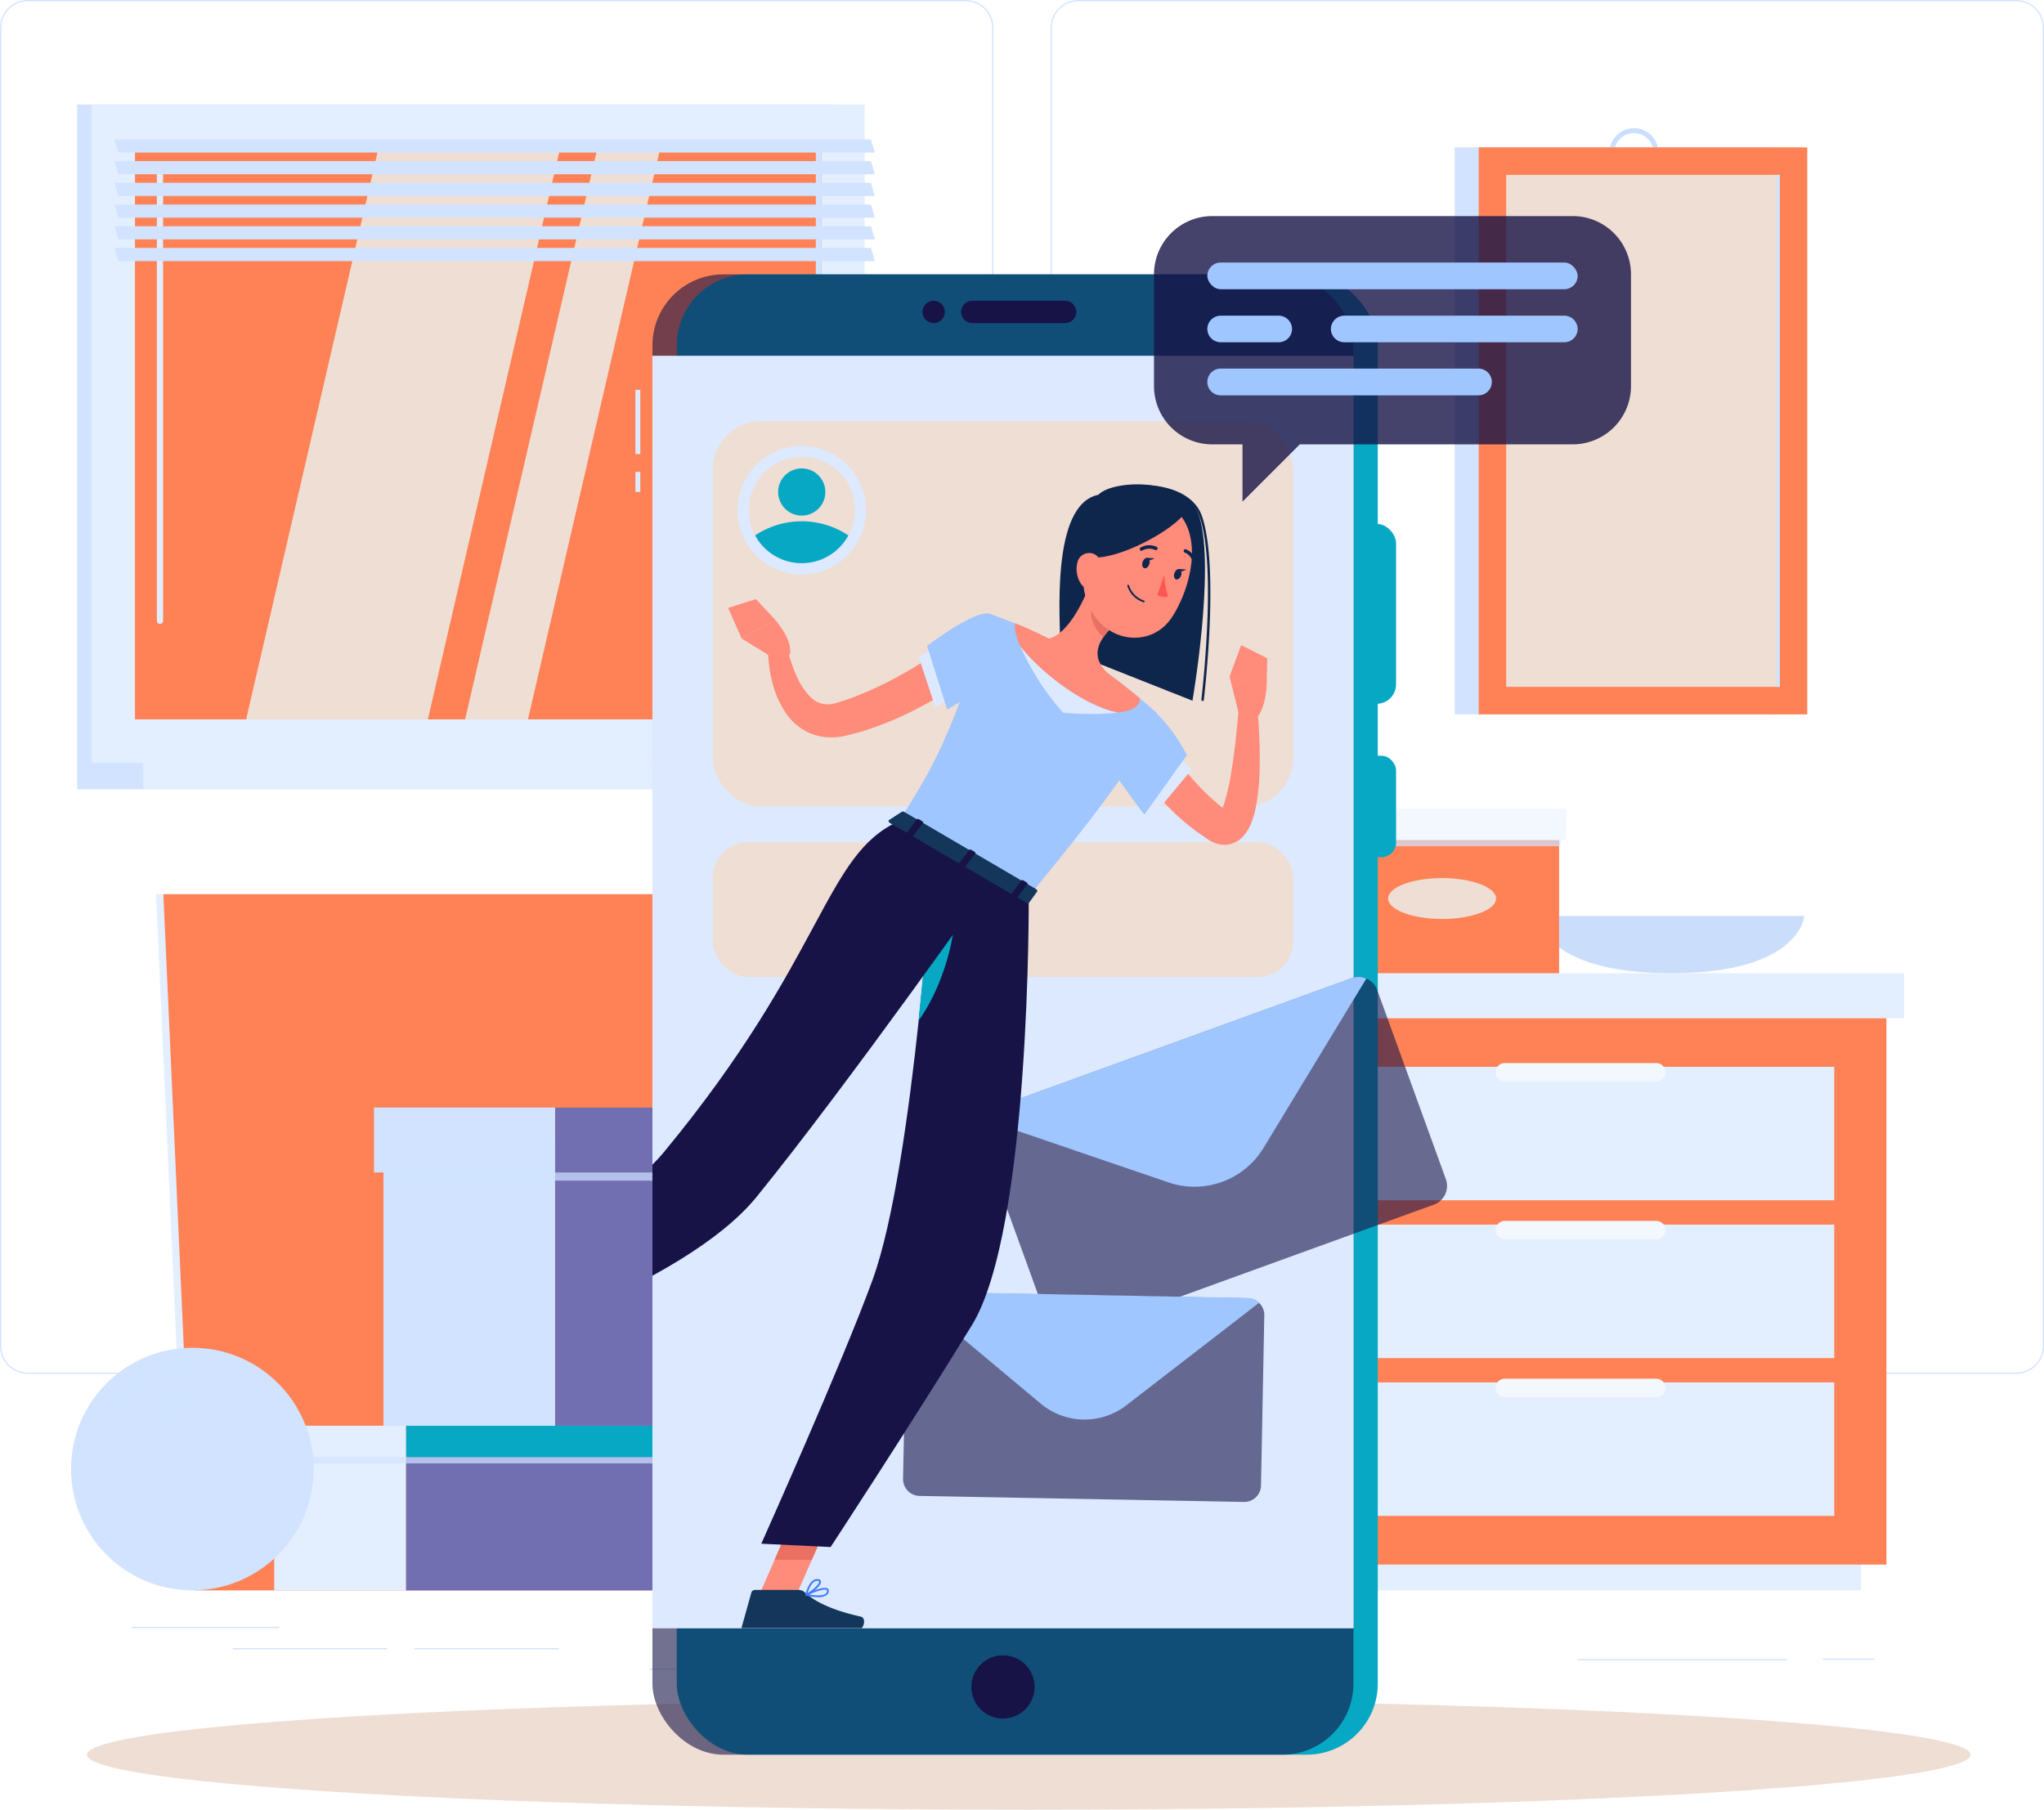<svg xmlns="http://www.w3.org/2000/svg" xmlns:xlink="http://www.w3.org/1999/xlink" viewBox="0 0 420.81 372.61"><defs><style>.cls-1{fill:none;}.cls-2{isolation:isolate;}.cls-11,.cls-3{fill:#d1e3ff;}.cls-4{fill:#e3eeff;}.cls-5{fill:#ff8256;}.cls-6{fill:#efded4;}.cls-7{fill:#e2eeff;}.cls-8{fill:#cadeff;}.cls-9{fill:#cadefc;}.cls-10{fill:#f3f8ff;}.cls-11{opacity:0.7;mix-blend-mode:multiply;}.cls-12{fill:#716fb2;}.cls-13{fill:#07a8c4;}.cls-14{fill:#dce9ff;}.cls-15,.cls-16,.cls-25{fill:#171346;}.cls-15{opacity:0.6;}.cls-17{fill:#9fc6ff;}.cls-18{clip-path:url(#clip-path);}.cls-19{fill:#0f264c;}.cls-20{fill:#ff8b7b;}.cls-21{fill:#14365b;}.cls-22{fill:#ea7063;}.cls-23{fill:#ff5652;}.cls-24{fill:#407bff;}.cls-25{opacity:0.8;}</style><clipPath id="clip-path"><rect class="cls-1" x="134.32" y="73.29" width="144.32" height="261.93"></rect></clipPath></defs><title>contacto</title><g class="cls-2"><g id="Background_2" data-name="Background 2"><rect class="cls-3" x="375.29" y="341.48" width="10.61" height="0.25"></rect><rect class="cls-3" x="324.81" y="341.6" width="43.15" height="0.25"></rect><rect class="cls-3" x="198.64" y="339.21" width="72.82" height="0.25"></rect><rect class="cls-3" x="133.65" y="343.56" width="23.11" height="0.25"></rect><rect class="cls-3" x="47.92" y="339.34" width="31.82" height="0.25"></rect><rect class="cls-3" x="85.29" y="339.34" width="29.74" height="0.25"></rect><rect class="cls-3" x="27.09" y="334.96" width="30.37" height="0.25"></rect><path class="cls-3" d="M198.81,282.85H5.71A5.71,5.71,0,0,1,0,277.14V5.71A5.71,5.71,0,0,1,5.71,0h193.1a5.71,5.71,0,0,1,5.7,5.71V277.14A5.71,5.71,0,0,1,198.81,282.85ZM5.71.25A5.47,5.47,0,0,0,.25,5.71V277.14a5.47,5.47,0,0,0,5.46,5.46h193.1a5.46,5.46,0,0,0,5.45-5.46V5.71A5.46,5.46,0,0,0,198.81.25Z"></path><path class="cls-3" d="M415.1,282.85H222a5.71,5.71,0,0,1-5.7-5.71V5.71A5.71,5.71,0,0,1,222,0H415.1a5.71,5.71,0,0,1,5.71,5.71V277.14A5.71,5.71,0,0,1,415.1,282.85ZM222,.25a5.46,5.46,0,0,0-5.45,5.46V277.14A5.46,5.46,0,0,0,222,282.6H415.1a5.47,5.47,0,0,0,5.46-5.46V5.71A5.47,5.47,0,0,0,415.1.25Z"></path><rect class="cls-3" x="15.89" y="21.51" width="155.75" height="135.53"></rect><rect class="cls-4" x="18.86" y="21.51" width="159.15" height="135.53"></rect><rect class="cls-3" x="15.89" y="157.05" width="155.75" height="5.44"></rect><rect class="cls-4" x="29.48" y="157.05" width="159.15" height="5.44"></rect><rect class="cls-5" x="39.59" y="18.63" width="117.69" height="141.3" transform="translate(187.72 -9.16) rotate(90)"></rect><polygon class="cls-6" points="50.67 148.13 77.94 30.43 115.34 30.43 88.08 148.13 50.67 148.13"></polygon><path class="cls-7" d="M32.93,128.46a.64.64,0,0,1-.63-.64V36.24a.64.64,0,1,1,1.27,0v91.58A.64.64,0,0,1,32.93,128.46Z"></path><polygon class="cls-6" points="95.75 148.13 123.01 30.43 135.95 30.43 108.69 148.13 95.75 148.13"></polygon><rect class="cls-3" x="109.68" y="88.71" width="117.69" height="1.13" transform="translate(257.8 -79.24) rotate(90)"></rect><polygon class="cls-3" points="180.12 31.41 24.37 31.41 23.55 28.7 179.3 28.7 180.12 31.41"></polygon><polygon class="cls-3" points="180.12 35.88 24.37 35.88 23.55 33.17 179.3 33.17 180.12 35.88"></polygon><polygon class="cls-3" points="180.12 40.35 24.37 40.35 23.55 37.64 179.3 37.64 180.12 40.35"></polygon><polygon class="cls-3" points="180.12 44.82 24.37 44.82 23.55 42.11 179.3 42.11 180.12 44.82"></polygon><polygon class="cls-3" points="180.12 49.29 24.37 49.29 23.55 46.58 179.3 46.58 180.12 49.29"></polygon><polygon class="cls-3" points="180.12 53.76 24.37 53.76 23.55 51.05 179.3 51.05 180.12 53.76"></polygon><rect class="cls-3" x="299.49" y="30.34" width="65.49" height="116.75"></rect><path class="cls-8" d="M336.39,36.5a5.05,5.05,0,1,1,5.05-5.05A5,5,0,0,1,336.39,36.5Zm0-9.1a4.05,4.05,0,1,0,4.05,4.05A4.06,4.06,0,0,0,336.39,27.4Z"></path><rect class="cls-5" x="304.43" y="30.34" width="67.64" height="116.75"></rect><rect class="cls-6" x="285.54" y="60.56" width="105.42" height="56.31" transform="translate(426.96 -249.54) rotate(90)"></rect><rect class="cls-3" x="313.34" y="88.37" width="105.42" height="0.7" transform="translate(454.77 -277.34) rotate(90)"></rect><path class="cls-9" d="M316.55,188.6s.7,11.78,27.45,11.78,27.45-11.78,27.45-11.78Z"></path><rect class="cls-4" x="235.13" y="209.62" width="27.32" height="112.52"></rect><rect class="cls-4" x="240.38" y="322.14" width="142.74" height="5.31"></rect><rect class="cls-5" x="262.45" y="209.62" width="125.91" height="112.52" transform="translate(650.82 531.76) rotate(180)"></rect><rect class="cls-4" x="273.19" y="252.14" width="104.43" height="27.48" transform="translate(650.82 531.76) rotate(180)"></rect><rect class="cls-4" x="273.19" y="284.63" width="104.43" height="27.48" transform="translate(650.82 596.74) rotate(180)"></rect><path class="cls-10" d="M341,255.15H309.79a1.89,1.89,0,0,1-1.88-1.89h0a1.89,1.89,0,0,1,1.88-1.88H341a1.89,1.89,0,0,1,1.89,1.88h0A1.89,1.89,0,0,1,341,255.15Z"></path><rect class="cls-4" x="273.19" y="219.64" width="104.43" height="27.48" transform="translate(650.82 466.77) rotate(180)"></rect><path class="cls-10" d="M341,222.66H309.79a1.89,1.89,0,0,1-1.88-1.89h0a1.89,1.89,0,0,1,1.88-1.88H341a1.89,1.89,0,0,1,1.89,1.88h0A1.89,1.89,0,0,1,341,222.66Z"></path><path class="cls-10" d="M341,287.64H309.79a1.89,1.89,0,0,1-1.88-1.88h0a1.89,1.89,0,0,1,1.88-1.89H341a1.89,1.89,0,0,1,1.89,1.89h0A1.89,1.89,0,0,1,341,287.64Z"></path><rect class="cls-4" x="262.45" y="200.38" width="129.55" height="9.24"></rect><rect class="cls-3" x="231.32" y="200.38" width="31.14" height="9.24" transform="translate(493.77 410) rotate(180)"></rect><rect class="cls-4" x="245.65" y="167.84" width="27.15" height="32.54" transform="translate(518.45 368.22) rotate(180)"></rect><rect class="cls-5" x="272.8" y="167.84" width="48.18" height="32.54"></rect><path class="cls-6" d="M308,185c0,2.32-5,4.21-11.11,4.21s-11.11-1.89-11.11-4.21,5-4.21,11.11-4.21S308,182.69,308,185Z"></path><rect class="cls-11" x="245.65" y="172.01" width="75.61" height="2.23" transform="translate(566.91 346.25) rotate(180)"></rect><rect class="cls-4" x="244.15" y="166.49" width="28.65" height="6.46" transform="translate(516.95 339.44) rotate(180)"></rect><rect class="cls-10" x="272.8" y="166.49" width="49.67" height="6.46"></rect><polygon class="cls-4" points="135.63 184.11 32.13 184.11 38.59 327.45 142.09 327.45 135.63 184.11"></polygon><polygon class="cls-5" points="137.13 184.11 33.63 184.11 40.09 327.45 143.59 327.45 137.13 184.11"></polygon><rect class="cls-4" x="56.46" y="294.91" width="27.15" height="32.54" transform="translate(140.07 622.35) rotate(180)"></rect><rect class="cls-12" x="83.61" y="294.91" width="129.97" height="32.54"></rect><rect class="cls-11" x="56.46" y="299.07" width="157.41" height="2.23" transform="translate(270.33 600.38) rotate(180)"></rect><rect class="cls-4" x="54.96" y="293.56" width="28.65" height="6.46" transform="translate(138.57 593.57) rotate(180)"></rect><rect class="cls-13" x="83.61" y="293.56" width="131.47" height="6.46"></rect><rect class="cls-3" x="78.96" y="234.76" width="35.33" height="58.79" transform="translate(193.24 528.32) rotate(180)"></rect><rect class="cls-12" x="114.29" y="234.76" width="88.28" height="58.79"></rect><rect class="cls-11" x="78.96" y="240.18" width="123.98" height="2.9" transform="translate(281.89 483.27) rotate(180)"></rect><rect class="cls-3" x="77.01" y="228.05" width="37.28" height="13.36" transform="translate(191.29 469.45) rotate(180)"></rect><rect class="cls-12" x="114.29" y="228.05" width="90.23" height="13.36"></rect><circle class="cls-3" cx="39.6" cy="302.47" r="24.97"></circle><path class="cls-11" d="M27.37,287.59c1.49-1.54,2.08-3.38,1.33-4.11s-2.57-.06-4.06,1.48-2.08,3.38-1.33,4.11S25.88,289.13,27.37,287.59Z"></path><path class="cls-11" d="M37.74,282.91c2.11-.41,3.65-1.57,3.45-2.6s-2.06-1.53-4.16-1.13-3.65,1.57-3.45,2.6S35.64,283.31,37.74,282.91Z"></path><path class="cls-11" d="M35.61,291.62c2-.71,3.31-2.29,2.87-3.53s-2.42-1.67-4.44-1-3.31,2.29-2.87,3.53S33.59,292.33,35.61,291.62Z"></path></g><g id="Objects"><ellipse class="cls-6" cx="211.79" cy="361.29" rx="193.89" ry="11.32"></ellipse><rect class="cls-13" x="139.33" y="56.49" width="144.32" height="304.79" rx="14.62"></rect><rect class="cls-13" x="269.87" y="107.86" width="17.55" height="37.05" rx="4.01"></rect><rect class="cls-13" x="269.87" y="155.6" width="17.55" height="20.9" rx="3.01"></rect><rect class="cls-14" x="130.82" y="80.27" width="1" height="13.22"></rect><rect class="cls-14" x="130.82" y="97.16" width="1" height="4.14"></rect><rect class="cls-15" x="134.32" y="56.49" width="144.32" height="304.79" rx="14.62"></rect><path class="cls-16" d="M213,347.33a6.51,6.51,0,1,1-6.51-6.51A6.51,6.51,0,0,1,213,347.33Z"></path><rect class="cls-14" x="134.32" y="73.29" width="144.32" height="261.93"></rect><rect class="cls-14" x="134.32" y="73.29" width="144.32" height="261.93"></rect><rect class="cls-6" x="146.74" y="86.72" width="119.49" height="79.34" rx="9.94"></rect><circle class="cls-14" cx="165.06" cy="105.04" r="13.23" transform="translate(-27.75 71.81) rotate(-22.69)"></circle><path class="cls-6" d="M176,105a10.92,10.92,0,1,1-10.92-10.92A10.88,10.88,0,0,1,176,105Z"></path><path class="cls-13" d="M174.66,110.24a10.92,10.92,0,0,1-19.2,0,17.29,17.29,0,0,1,19.2,0Z"></path><circle class="cls-13" cx="165.06" cy="101.3" r="4.86"></circle><rect class="cls-6" x="146.74" y="173.39" width="119.49" height="27.77" rx="7.33"></rect><path class="cls-16" d="M189.92,64.22a2.3,2.3,0,1,1,2.3,2.3A2.3,2.3,0,0,1,189.92,64.22Z"></path><path class="cls-16" d="M200.17,61.92h19.11a2.31,2.31,0,0,1,2.3,2.3h0a2.3,2.3,0,0,1-2.3,2.3H200.17a2.31,2.31,0,0,1-2.3-2.3h0A2.31,2.31,0,0,1,200.17,61.92Z"></path><path class="cls-15" d="M283.54,203.85l14.13,38.94a4.1,4.1,0,0,1-2.44,5.23l-74.14,26.89a4.1,4.1,0,0,1-5.23-2.45l-14.12-38.94a4.08,4.08,0,0,1,2.44-5.23l74.14-26.89a4.13,4.13,0,0,1,3,.08A4.06,4.06,0,0,1,283.54,203.85Z"></path><path class="cls-17" d="M281.3,201.48l-21.18,34.88a16.61,16.61,0,0,1-19.56,7.09l-38.62-13.18a4.09,4.09,0,0,1,2.24-2l74.14-26.89A4.13,4.13,0,0,1,281.3,201.48Z"></path><path class="cls-15" d="M260.29,270.77l-.68,35.09a3.45,3.45,0,0,1-3.52,3.38L189.31,308a3.46,3.46,0,0,1-3.39-3.52l.68-35.08a3.45,3.45,0,0,1,3.52-3.39l66.78,1.29a3.45,3.45,0,0,1,3.39,3.52Z"></path><path class="cls-17" d="M259.24,268.22l-27.36,21.13a14.07,14.07,0,0,1-17.61-.34l-26.52-22.17a3.44,3.44,0,0,1,2.37-.88l66.78,1.29A3.5,3.5,0,0,1,259.24,268.22Z"></path><g class="cls-18"><path class="cls-19" d="M218.28,133.49c0-6-2-29.61,7.83-31.61,3.11-3.28,18.52-3.61,20.89,4.72,3.11,11-1.5,37.67-1.5,37.67l-27.22-10.78"></path><path class="cls-19" d="M247.55,144.33h0a.24.24,0,0,1-.21-.27c0-.27,3.24-27-.34-37.59-1-2.89-3.78-4.93-7.9-5.73-5.36-1-11.17.26-12.77,2.12a.25.25,0,1,1-.38-.32c1.88-2.19,8.19-3.28,13.25-2.29,4.3.83,7.23,3,8.27,6.06,3.62,10.71.4,37.54.36,37.81A.25.25,0,0,1,247.55,144.33Z"></path><path class="cls-20" d="M238.72,149.9l.25.54.3.63c.21.42.44.86.66,1.28.47.86,1,1.71,1.51,2.53a45.61,45.61,0,0,0,3.47,4.82A54,54,0,0,0,249,164c.75.65,1.47,1.33,2.25,1.95l1.17.92.28.22s0,0,0,0a2.48,2.48,0,0,0-.39-.08,1.71,1.71,0,0,0-.85.13,1,1,0,0,0-.43.27c-.06.1.11,0,.26-.31a10.32,10.32,0,0,0,.93-2.31,48,48,0,0,0,1.29-5.91c.35-2.06.62-4.16.85-6.28s.45-4.26.65-6.36l3.85-.06c.25,2.23.35,4.41.44,6.62s.05,4.43,0,6.67a45.64,45.64,0,0,1-.79,6.89,16.68,16.68,0,0,1-1.22,3.81,7.63,7.63,0,0,1-1.62,2.3,5.52,5.52,0,0,1-1.79,1.14,5.25,5.25,0,0,1-2.44.29,6,6,0,0,1-1.92-.59c-.27-.13-.47-.26-.71-.4l-.38-.26-1.45-1c-1-.66-1.88-1.4-2.79-2.13a45.64,45.64,0,0,1-5.05-4.88,50.52,50.52,0,0,1-4.27-5.58c-.64-1-1.23-2-1.8-3.06-.28-.52-.56-1.05-.81-1.6l-.38-.84c-.13-.3-.24-.55-.39-1Z"></path><polygon class="cls-14" points="242.11 155.07 235.38 164.34 238.16 167.07 245.32 158.47 242.11 155.07"></polygon><path class="cls-17" d="M231.57,142.84c7.57,2,12.79,12.62,12.79,12.62l-8.75,12.25s-10.5-13.21-10.25-17.41C225.63,145.92,227,141.62,231.57,142.84Z"></path><path class="cls-20" d="M255.12,147.25l-2-8,7.63,2.23s-.22,5.37-2.85,7.13Z"></path><polygon class="cls-20" points="255.53 132.83 260.89 135.54 260.76 141.52 253.13 139.29 255.53 132.83"></polygon><path class="cls-20" d="M159.68,135.77l-7-4.3,7-3.74s3.6,4,2.94,7.1Z"></path><polygon class="cls-20" points="149.9 125.16 155.63 123.36 159.71 127.73 152.69 131.47 149.9 125.16"></polygon><polygon class="cls-20" points="156.08 328.91 163.43 329.63 171.08 312.13 163.73 311.41 156.08 328.91"></polygon><polygon class="cls-20" points="81.46 275.34 85.66 281.69 101.72 274.02 97.52 267.67 81.46 275.34"></polygon><path class="cls-21" d="M87.42,281l-2.5-8.18a.59.59,0,0,0-.67-.43l-6.76,1a1.22,1.22,0,0,0-.94,1.56c.92,2.84,1.51,4.16,2.61,7.76C79.83,285,81,290,81.93,293s4,2.3,3.89.94c-.52-6.08.49-9.19,1.52-11.6A2,2,0,0,0,87.42,281Z"></path><path class="cls-21" d="M164.41,327.36h-9a.75.75,0,0,0-.72.54l-2,7.15a1.12,1.12,0,0,0,1.1,1.43c3.16-.06,4.7-.24,8.67-.24,2.44,0,8.76.25,12.13.25s4-3.33,2.62-3.64c-6.12-1.35-9.65-3.22-11.54-5A1.84,1.84,0,0,0,164.41,327.36Z"></path><polygon class="cls-22" points="171.08 312.13 167.13 321.15 159.47 321.15 163.72 311.41 171.08 312.13"></polygon><polygon class="cls-22" points="97.52 267.67 101.71 274.02 93.43 277.97 89.24 271.62 97.52 267.67"></polygon><path class="cls-17" d="M238.13,146.76s2.49,2.93-26.34,37.81L185.11,169c6.8-10.6,10.74-17.29,18.58-42.61a91.57,91.57,0,0,1,12.21,5.14A106.25,106.25,0,0,1,228,138.58C232.94,142.1,238.13,146.76,238.13,146.76Z"></path><path class="cls-20" d="M225.08,118.55c-1.52,4.34-4.93,11.93-9.18,12.94,0,0-1.25,4.57,6,8.81,8,4.66,6.12-1.72,6.12-1.72-3.74-3.59-1.74-6.74.79-9.33Z"></path><path class="cls-20" d="M234.63,143.75c-1.87-1.57-4.28-3.5-6.62-5.18a98.13,98.13,0,0,0-12.11-7.09c-2.36-1.23-4.78-2.31-6.84-3.13-.33.55-.07,2.23.95,4.69,3.84,5,12.75,12.24,20.19,13.69C233.66,146.23,234.75,145.14,234.63,143.75Z"></path><path class="cls-14" d="M210,133a54.43,54.43,0,0,0,8.85,13.73,57.6,57.6,0,0,0,11.34,0C222.76,145.28,213.85,138,210,133Z"></path><path class="cls-22" d="M226.6,122.91l2.2,6.33a14.09,14.09,0,0,0-1.63,1.94c-1.52-1.22-3.15-4.17-2.31-6A8,8,0,0,1,226.6,122.91Z"></path><path class="cls-20" d="M225.16,109.91c-2.07,7.26-3.1,10.29-.8,15.21,3.47,7.39,12.85,8.34,17,1.84,3.77-5.85,6.52-16.75.56-22A10.3,10.3,0,0,0,225.16,109.91Z"></path><path class="cls-19" d="M223,114.46c5.17,1.93,17.32-4.48,20.62-8.41.45-6.06-13.76-3.67-13.76-3.67S222.31,100.08,223,114.46Z"></path><path class="cls-20" d="M221.79,115.93a5.55,5.55,0,0,0,.68,4.16c1,1.64,2.84,1,3.64-.62.72-1.48,1-4.13-.51-5.2A2.48,2.48,0,0,0,221.79,115.93Z"></path><path class="cls-16" d="M211.79,184.57s.44,68.52-11.71,88.3C187.44,293.45,171,318.53,171,318.53l-14.27-.69s16.64-37.12,22.92-54.35c8.65-23.75,12.65-90.35,12.65-90.35Z"></path><path class="cls-13" d="M196.61,186.46a29,29,0,0,0-5.89,6.86c-.44,5.09-1,10.83-1.62,16.83C193.45,204.25,196.89,193.88,196.61,186.46Z"></path><path class="cls-16" d="M204.75,180.45s-30.2,42.85-49,66c-15.21,18.65-59.21,32-59.21,32l-5.37-9s35-19.53,45.45-32.16c33.41-40.39,33-61.35,48.51-68.25Z"></path><path class="cls-21" d="M185.63,167.16l-2.6,1.68c-.2.13-.09.45.22.63l28,16.37c.25.14.51.14.62,0l1.64-2.25c.11-.15,0-.42-.28-.57l-27-15.81A.53.53,0,0,0,185.63,167.16Z"></path><path class="cls-16" d="M187.49,172.3l-.72-.42c-.15-.09-.21-.23-.15-.31l2.15-2.9a.31.31,0,0,1,.38,0l.73.43c.14.08.21.22.14.31l-2.15,2.9A.31.31,0,0,1,187.49,172.3Z"></path><path class="cls-16" d="M209,184.91l-.72-.42c-.15-.09-.21-.23-.15-.31l2.15-2.91a.33.33,0,0,1,.38,0l.72.43c.15.08.21.22.15.3l-2.15,2.91A.33.33,0,0,1,209,184.91Z"></path><path class="cls-16" d="M198.27,178.61l-.73-.43c-.14-.08-.21-.22-.15-.31l2.16-2.9a.31.31,0,0,1,.38,0l.72.42c.14.09.21.23.15.31l-2.16,2.9C198.58,178.69,198.41,178.69,198.27,178.61Z"></path><path class="cls-19" d="M235.24,115.69c-.2.58-.06,1.16.32,1.29s.85-.23,1.05-.8.07-1.16-.31-1.29S235.45,115.11,235.24,115.69Z"></path><path class="cls-19" d="M241.79,118c-.21.58-.06,1.15.31,1.29s.86-.23,1.06-.81.06-1.16-.32-1.29S242,117.42,241.79,118Z"></path><path class="cls-19" d="M242.66,117.16l1.54.09S243.1,118.09,242.66,117.16Z"></path><path class="cls-23" d="M239.71,118.38a16.34,16.34,0,0,0,.76,4.43,2.66,2.66,0,0,1-2.2-.34Z"></path><path class="cls-19" d="M235.49,124h-.06a5.12,5.12,0,0,1-3.34-3.37.18.18,0,0,1,.13-.21.17.17,0,0,1,.22.13,4.87,4.87,0,0,0,3.11,3.11.18.18,0,0,1,.11.23A.19.19,0,0,1,235.49,124Z"></path><path class="cls-19" d="M235,113.4a.33.33,0,0,1-.31-.18.36.36,0,0,1,.14-.49,3.59,3.59,0,0,1,3.29-.14.36.36,0,0,1-.34.64,2.88,2.88,0,0,0-2.61.13A.33.33,0,0,1,235,113.4Z"></path><path class="cls-19" d="M245.94,116.05a.36.36,0,0,1-.35-.27,2.86,2.86,0,0,0-1.66-2,.35.35,0,0,1-.22-.46.36.36,0,0,1,.46-.22,3.58,3.58,0,0,1,2.12,2.51.37.37,0,0,1-.26.44Z"></path><path class="cls-20" d="M201.49,137.82c-1.89,1.52-3.69,2.73-5.61,4s-3.84,2.37-5.84,3.44a68,68,0,0,1-12.61,5.34c-.54.18-1.12.31-1.68.46s-1.07.3-1.73.44a13,13,0,0,1-4.38.23,10.94,10.94,0,0,1-4.36-1.53,12.17,12.17,0,0,1-3.18-2.94,19.37,19.37,0,0,1-3.12-6.87,26.14,26.14,0,0,1-.65-3.47,26.83,26.83,0,0,1-.22-3.52l3.84-.33a35.63,35.63,0,0,0,1.87,5.71,14.86,14.86,0,0,0,2.9,4.59,4.94,4.94,0,0,0,3.55,1.65,7,7,0,0,0,2.07-.33c.88-.28,1.9-.6,2.83-.94a75.11,75.11,0,0,0,11.13-5.25c1.81-1,3.56-2.15,5.31-3.26s3.5-2.36,5-3.5Z"></path><polygon class="cls-14" points="189.12 135.2 192.58 145.66 195.83 143.71 192.79 133.34 189.12 135.2"></polygon><path class="cls-17" d="M203.69,126.35c-3.14-.75-12.83,6.63-12.83,6.63L195,146.09s10.17-5.62,11.06-9.74C207,132.07,207.29,127.21,203.69,126.35Z"></path><path class="cls-24" d="M88.19,285.31a.91.91,0,0,1-.48-.13c-.84-.5-1.07-2.26-1.13-3.28a.17.17,0,0,1,.1-.17.19.19,0,0,1,.19,0c.24.2,2.34,2,2.22,2.94a.6.6,0,0,1-.38.49A1.17,1.17,0,0,1,88.19,285.31Zm-1.22-3c.14,1.34.47,2.28.92,2.55a.69.69,0,0,0,.67,0,.26.26,0,0,0,.17-.21C88.8,284.14,87.79,283.05,87,282.32Z"></path><path class="cls-24" d="M89.45,283.14A5.28,5.28,0,0,1,86.63,282a.21.21,0,0,1,0-.17.21.21,0,0,1,.13-.13c.09,0,2.18-.66,3.13-.08a1,1,0,0,1,.45.66.64.64,0,0,1-.3.73A1.13,1.13,0,0,1,89.45,283.14ZM87.15,282c.76.53,2.2,1,2.66.74.08,0,.16-.12.12-.35a.57.57,0,0,0-.28-.41A4.11,4.11,0,0,0,87.15,282Z"></path><path class="cls-24" d="M168.41,328.85a11.76,11.76,0,0,1-2.47-.32.18.18,0,0,1-.14-.15.19.19,0,0,1,.1-.19c.61-.28,3.69-1.68,4.5-1.12a.49.49,0,0,1,.23.49,1.08,1.08,0,0,1-.46.86A2.93,2.93,0,0,1,168.41,328.85Zm-1.85-.56c1,.18,2.69.38,3.4-.15a.78.78,0,0,0,.31-.6.17.17,0,0,0-.07-.18C169.76,327.06,167.91,327.7,166.56,328.29Z"></path><path class="cls-24" d="M166,328.54a.21.21,0,0,1-.12-.05.18.18,0,0,1-.06-.17c0-.14.79-3.41,2.59-3.19.46.06.59.29.62.48.11.85-1.94,2.5-3,2.91Zm2.25-3.06c-1.09,0-1.73,1.75-2,2.54,1-.57,2.46-1.87,2.39-2.36,0-.09-.11-.15-.3-.17Z"></path><path class="cls-19" d="M236.12,114.86l1.53.09S236.56,115.78,236.12,114.86Z"></path></g><path class="cls-25" d="M323.78,44.49h-74.2a12,12,0,0,0-12,12v23a12,12,0,0,0,12,12h6.22v11.8l11.8-11.8h56.18a12,12,0,0,0,12-12v-23A12,12,0,0,0,323.78,44.49Z"></path><rect class="cls-17" x="248.56" y="54.05" width="76.24" height="5.5" rx="2.75"></rect><path class="cls-17" d="M322.05,70.47H276.7A2.75,2.75,0,0,1,274,67.72h0A2.75,2.75,0,0,1,276.7,65h45.35a2.75,2.75,0,0,1,2.75,2.75h0A2.75,2.75,0,0,1,322.05,70.47Z"></path><path class="cls-17" d="M263.25,70.47H251.31a2.75,2.75,0,0,1-2.75-2.75h0A2.75,2.75,0,0,1,251.31,65h11.94A2.75,2.75,0,0,1,266,67.72h0A2.75,2.75,0,0,1,263.25,70.47Z"></path><path class="cls-17" d="M304.38,81.4H251.31a2.76,2.76,0,0,1-2.75-2.76h0a2.75,2.75,0,0,1,2.75-2.75h53.07a2.75,2.75,0,0,1,2.75,2.75h0A2.76,2.76,0,0,1,304.38,81.4Z"></path></g></g></svg>